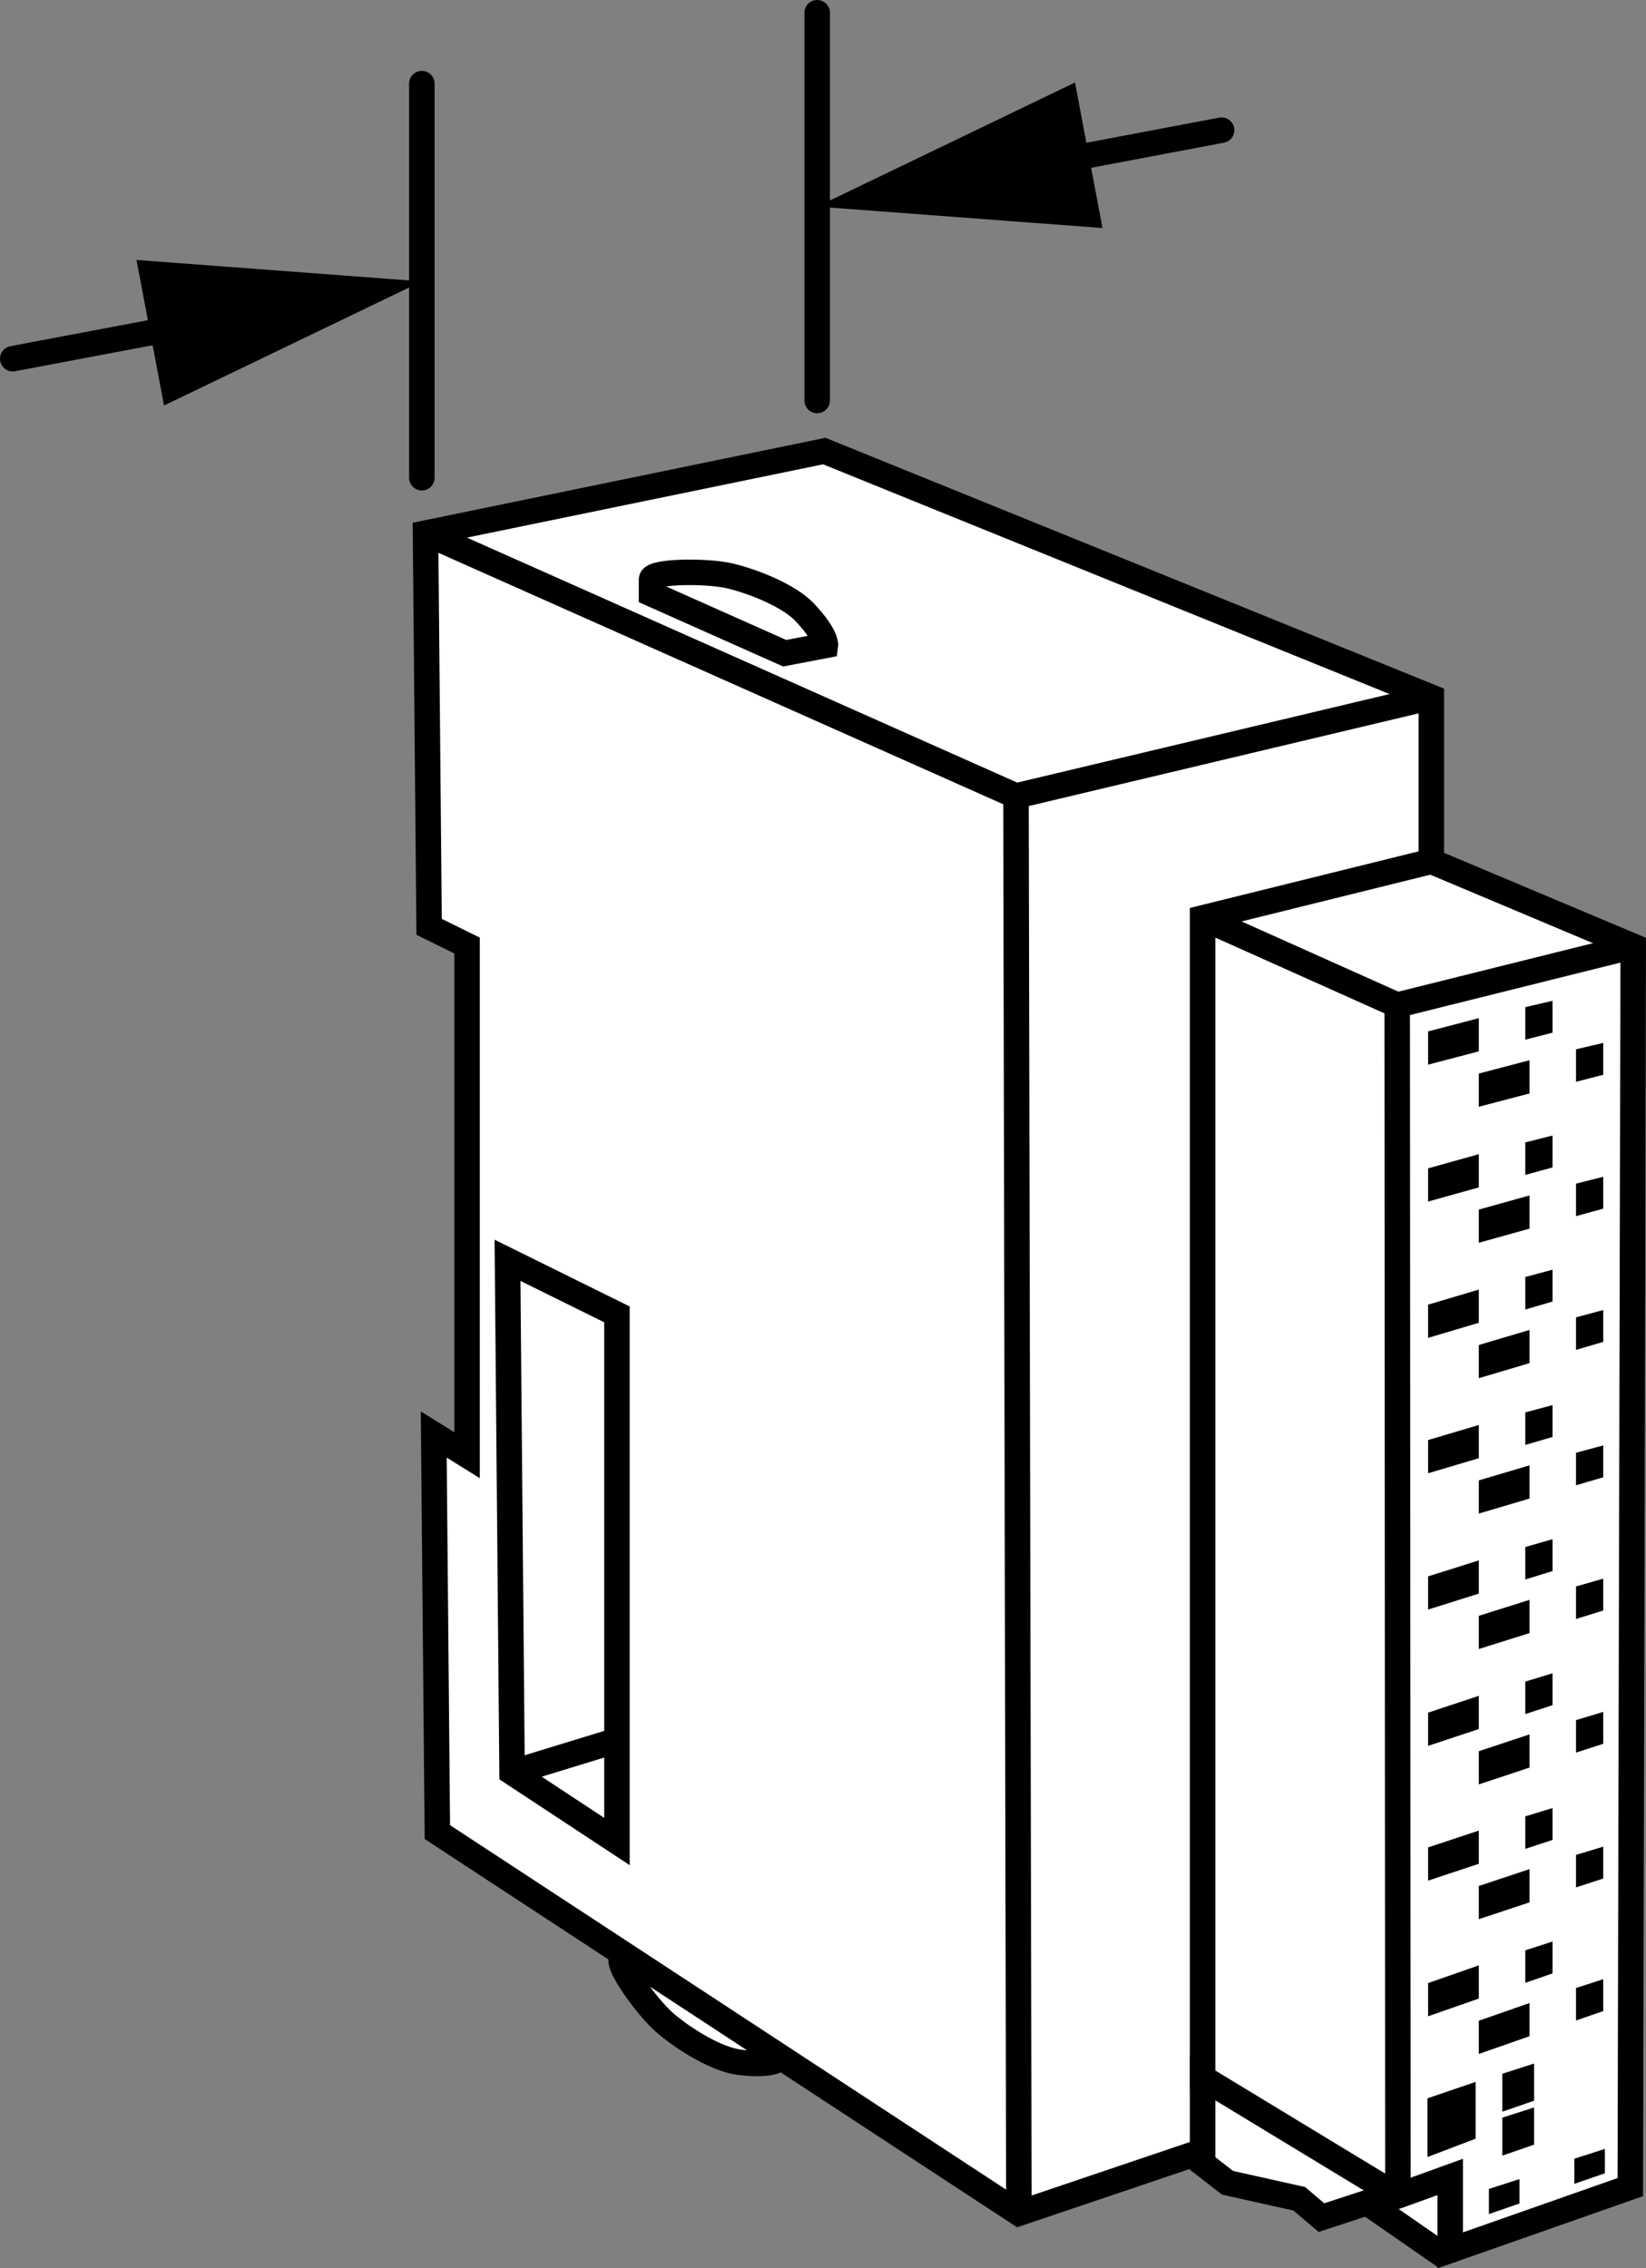 <?xml version="1.0" encoding="iso-8859-1"?>
<!-- Generator: Adobe Illustrator 28.1.0, SVG Export Plug-In . SVG Version: 6.00 Build 0)  -->
<svg version="1.1" xmlns="http://www.w3.org/2000/svg" xmlns:xlink="http://www.w3.org/1999/xlink" x="0px" y="0px"
	 width="51.649px" height="71.182px" viewBox="0 0 51.649 71.182" enable-background="new 0 0 51.649 71.182"
	 xml:space="preserve">
<rect x="0" y="0" width="51.649" height="71.182" fill="#808080" stroke="none"/>
<g id="image">
	<path fill="#FFFFFF" stroke="#000000" stroke-width="0.8" stroke-miterlimit="10" d="M19.886,61.184l-0.367,0.27
		c-0.211,0.155,0.8,1.564,1.37,2.046c0.635,0.537,1.623,1.127,2.294,1.213c1.01,0.13,1.238-0.089,1.238-0.089
		l-0.56-1.175L19.886,61.184z"/>
	<polygon fill="#FFFFFF" stroke="#000000" stroke-width="0.8" stroke-linejoin="bevel" stroke-miterlimit="10" points="
		45.346,70.818 37.972,65.711 41.373,61.879 48.673,62.718 	"/>
	<polygon fill="#FFFFFF" stroke="#000000" stroke-width="0.8" stroke-miterlimit="10" points="25.865,14.155 13.352,16.73 
		13.465,29.085 14.655,29.672 14.655,45.667 13.61,45.016 13.724,57.493 31.971,69.454 44.913,65.08 44.913,21.88 
			"/>
	<polyline fill="none" stroke="#000000" stroke-width="0.8" stroke-miterlimit="10" points="13.352,16.73 31.88,24.979 
		44.913,21.88 	"/>
	
		<line fill="none" stroke="#000000" stroke-width="0.8" stroke-miterlimit="10" x1="31.971" y1="69.454" x2="31.88" y2="24.979"/>
	<polygon fill="#FFFFFF" stroke="#000000" stroke-width="0.8" stroke-miterlimit="10" points="37.736,65.341 37.736,28.806 
		44.913,27.029 51.248,29.695 51.156,68.634 45.506,70.618 45.506,68.315 43.865,68.908 	"/>
	<polyline fill="none" stroke="#000000" stroke-width="0.8" stroke-miterlimit="10" points="37.736,28.806 43.842,31.541 
		51.248,29.695 	"/>
	
		<line fill="none" stroke="#000000" stroke-width="0.8" stroke-miterlimit="10" x1="43.865" y1="68.908" x2="43.842" y2="31.541"/>
	<polygon fill="#FFFFFF" stroke="#000000" stroke-width="0.8" stroke-miterlimit="10" points="37.736,65.201 37.736,67.89 
		38.518,68.498 40.766,68.999 41.465,69.591 43.323,68.984 43.323,68.592 	"/>
	<path fill="#FFFFFF" stroke="#000000" stroke-width="0.8" stroke-miterlimit="10" d="M20.444,18.637v-0.456
		c0-0.262,1.734-0.281,2.46-0.108c0.809,0.194,1.869,0.641,2.336,1.131c0.703,0.737,0.661,1.05,0.661,1.05
		l-1.278,0.245L20.444,18.637z"/>
	<g>
		<g>
			<polygon points="46.403,32.993 44.812,33.41 44.812,32.367 46.403,31.951 			"/>
		</g>
		<g>
			<polygon points="48.716,32.406 47.861,32.626 47.861,31.606 48.716,31.406 			"/>
		</g>
		<g>
			<polygon points="47.994,34.314 46.403,34.731 46.403,33.689 47.994,33.272 			"/>
		</g>
		<g>
			<polygon points="50.307,33.728 49.453,33.948 49.453,32.928 50.307,32.728 			"/>
		</g>
	</g>
	<g>
		<g>
			<polygon points="46.403,37.262 44.812,37.706 44.812,36.664 46.403,36.22 			"/>
		</g>
		<g>
			<polygon points="48.716,36.635 47.861,36.87 47.861,35.85 48.716,35.635 			"/>
		</g>
		<g>
			<polygon points="47.994,38.556 46.403,39 46.403,37.958 47.994,37.514 			"/>
		</g>
		<g>
			<polygon points="50.307,37.929 49.453,38.164 49.453,37.144 50.307,36.929 			"/>
		</g>
	</g>
	<g>
		<g>
			<polygon points="46.403,41.511 44.812,41.983 44.812,40.941 46.403,40.469 			"/>
		</g>
		<g>
			<polygon points="48.716,40.844 47.861,41.094 47.861,40.074 48.716,39.844 			"/>
		</g>
		<g>
			<polygon points="47.994,42.777 46.403,43.249 46.403,42.207 47.994,41.735 			"/>
		</g>
		<g>
			<polygon points="50.307,42.11 49.453,42.36 49.453,41.34 50.307,41.11 			"/>
		</g>
	</g>
	<g>
		<g>
			<polygon points="46.403,45.76 44.812,46.233 44.812,45.19 46.403,44.718 			"/>
		</g>
		<g>
			<polygon points="48.716,45.093 47.861,45.343 47.861,44.323 48.716,44.093 			"/>
		</g>
		<g>
			<polygon points="47.994,47.026 46.403,47.498 46.403,46.456 47.994,45.984 			"/>
		</g>
		<g>
			<polygon points="50.307,46.359 49.453,46.609 49.453,45.589 50.307,45.359 			"/>
		</g>
	</g>
	<g>
		<g>
			<polygon points="46.403,50.009 44.812,50.51 44.812,49.468 46.403,48.967 			"/>
		</g>
		<g>
			<polygon points="48.716,49.302 47.861,49.566 47.861,48.547 48.716,48.302 			"/>
		</g>
		<g>
			<polygon points="47.994,51.248 46.403,51.748 46.403,50.706 47.994,50.205 			"/>
		</g>
		<g>
			<polygon points="50.307,50.54 49.453,50.805 49.453,49.785 50.307,49.54 			"/>
		</g>
	</g>
	<g>
		<g>
			<polygon points="46.403,54.259 44.812,54.787 44.812,53.745 46.403,53.217 			"/>
		</g>
		<g>
			<polygon points="48.716,53.51 47.861,53.79 47.861,52.77 48.716,52.51 			"/>
		</g>
		<g>
			<polygon points="47.994,55.469 46.403,55.997 46.403,54.955 47.994,54.427 			"/>
		</g>
		<g>
			<polygon points="50.307,54.721 49.453,55 49.453,53.98 50.307,53.721 			"/>
		</g>
	</g>
	<g>
		<g>
			<polygon points="46.403,58.488 44.812,59.016 44.812,57.974 46.403,57.446 			"/>
		</g>
		<g>
			<polygon points="48.716,57.739 47.861,58.019 47.861,56.999 48.716,56.739 			"/>
		</g>
		<g>
			<polygon points="47.994,59.698 46.403,60.226 46.403,59.184 47.994,58.656 			"/>
		</g>
		<g>
			<polygon points="50.307,58.95 49.453,59.229 49.453,58.209 50.307,57.95 			"/>
		</g>
	</g>
	<g>
		<g>
			<polygon points="46.403,62.717 44.812,63.273 44.812,62.231 46.403,61.675 			"/>
		</g>
		<g>
			<polygon points="46.303,67.114 44.792,67.69 44.792,65.848 46.303,65.332 			"/>
		</g>
		<g>
			<polygon points="48.716,61.928 47.861,62.223 47.861,61.203 48.716,60.928 			"/>
		</g>
		<g>
			<polygon points="47.994,63.899 46.403,64.455 46.403,63.413 47.994,62.857 			"/>
		</g>
		<g>
			<polygon points="50.307,63.11 49.453,63.405 49.453,62.385 50.307,62.11 			"/>
		</g>
	</g>
	<g>
		<polygon points="48.137,65.923 47.14,66.267 47.14,65.077 48.137,64.756 		"/>
	</g>
	<g>
		<polygon points="48.137,67.302 47.14,67.646 47.14,66.455 48.137,66.135 		"/>
	</g>
	<g>
		<polygon points="47.678,69.149 46.72,69.48 46.72,68.691 47.678,68.383 		"/>
	</g>
	<g>
		<polygon points="50.359,68.201 49.401,68.531 49.401,67.743 50.359,67.435 		"/>
	</g>
	<polygon fill="none" stroke="#000000" stroke-width="0.8" stroke-miterlimit="10" points="15.925,39.55 19.359,41.247 
		19.359,57.789 16.068,55.621 	"/>
	
		<line fill="none" stroke="#000000" stroke-width="0.8" stroke-miterlimit="10" x1="16.068" y1="55.621" x2="19.359" y2="54.613"/>
</g>
<g id="callouts">
	
		<line fill="none" stroke="#000000" stroke-width="0.8" stroke-linecap="round" stroke-miterlimit="10" x1="13.237" y1="14.992" x2="13.237" y2="2.624"/>
	
		<line fill="none" stroke="#000000" stroke-width="0.8" stroke-linecap="round" stroke-miterlimit="10" x1="25.642" y1="12.568" x2="25.642" y2="0.4"/>
	<g>
		<g>
			
				<line fill="none" stroke="#000000" stroke-width="0.8" stroke-linecap="round" stroke-miterlimit="10" x1="32.606" y1="5.167" x2="38.332" y2="4.085"/>
			<g>
				<polygon points="34.595,7.156 25.642,6.484 33.732,2.589 				"/>
			</g>
		</g>
	</g>
	<g>
		<g>
			
				<line fill="none" stroke="#000000" stroke-width="0.8" stroke-linecap="round" stroke-miterlimit="10" x1="0.4" y1="11.257" x2="6.273" y2="10.147"/>
			<g>
				<polygon points="5.147,12.725 13.237,8.83 4.283,8.158 				"/>
			</g>
		</g>
	</g>
</g>
</svg>
